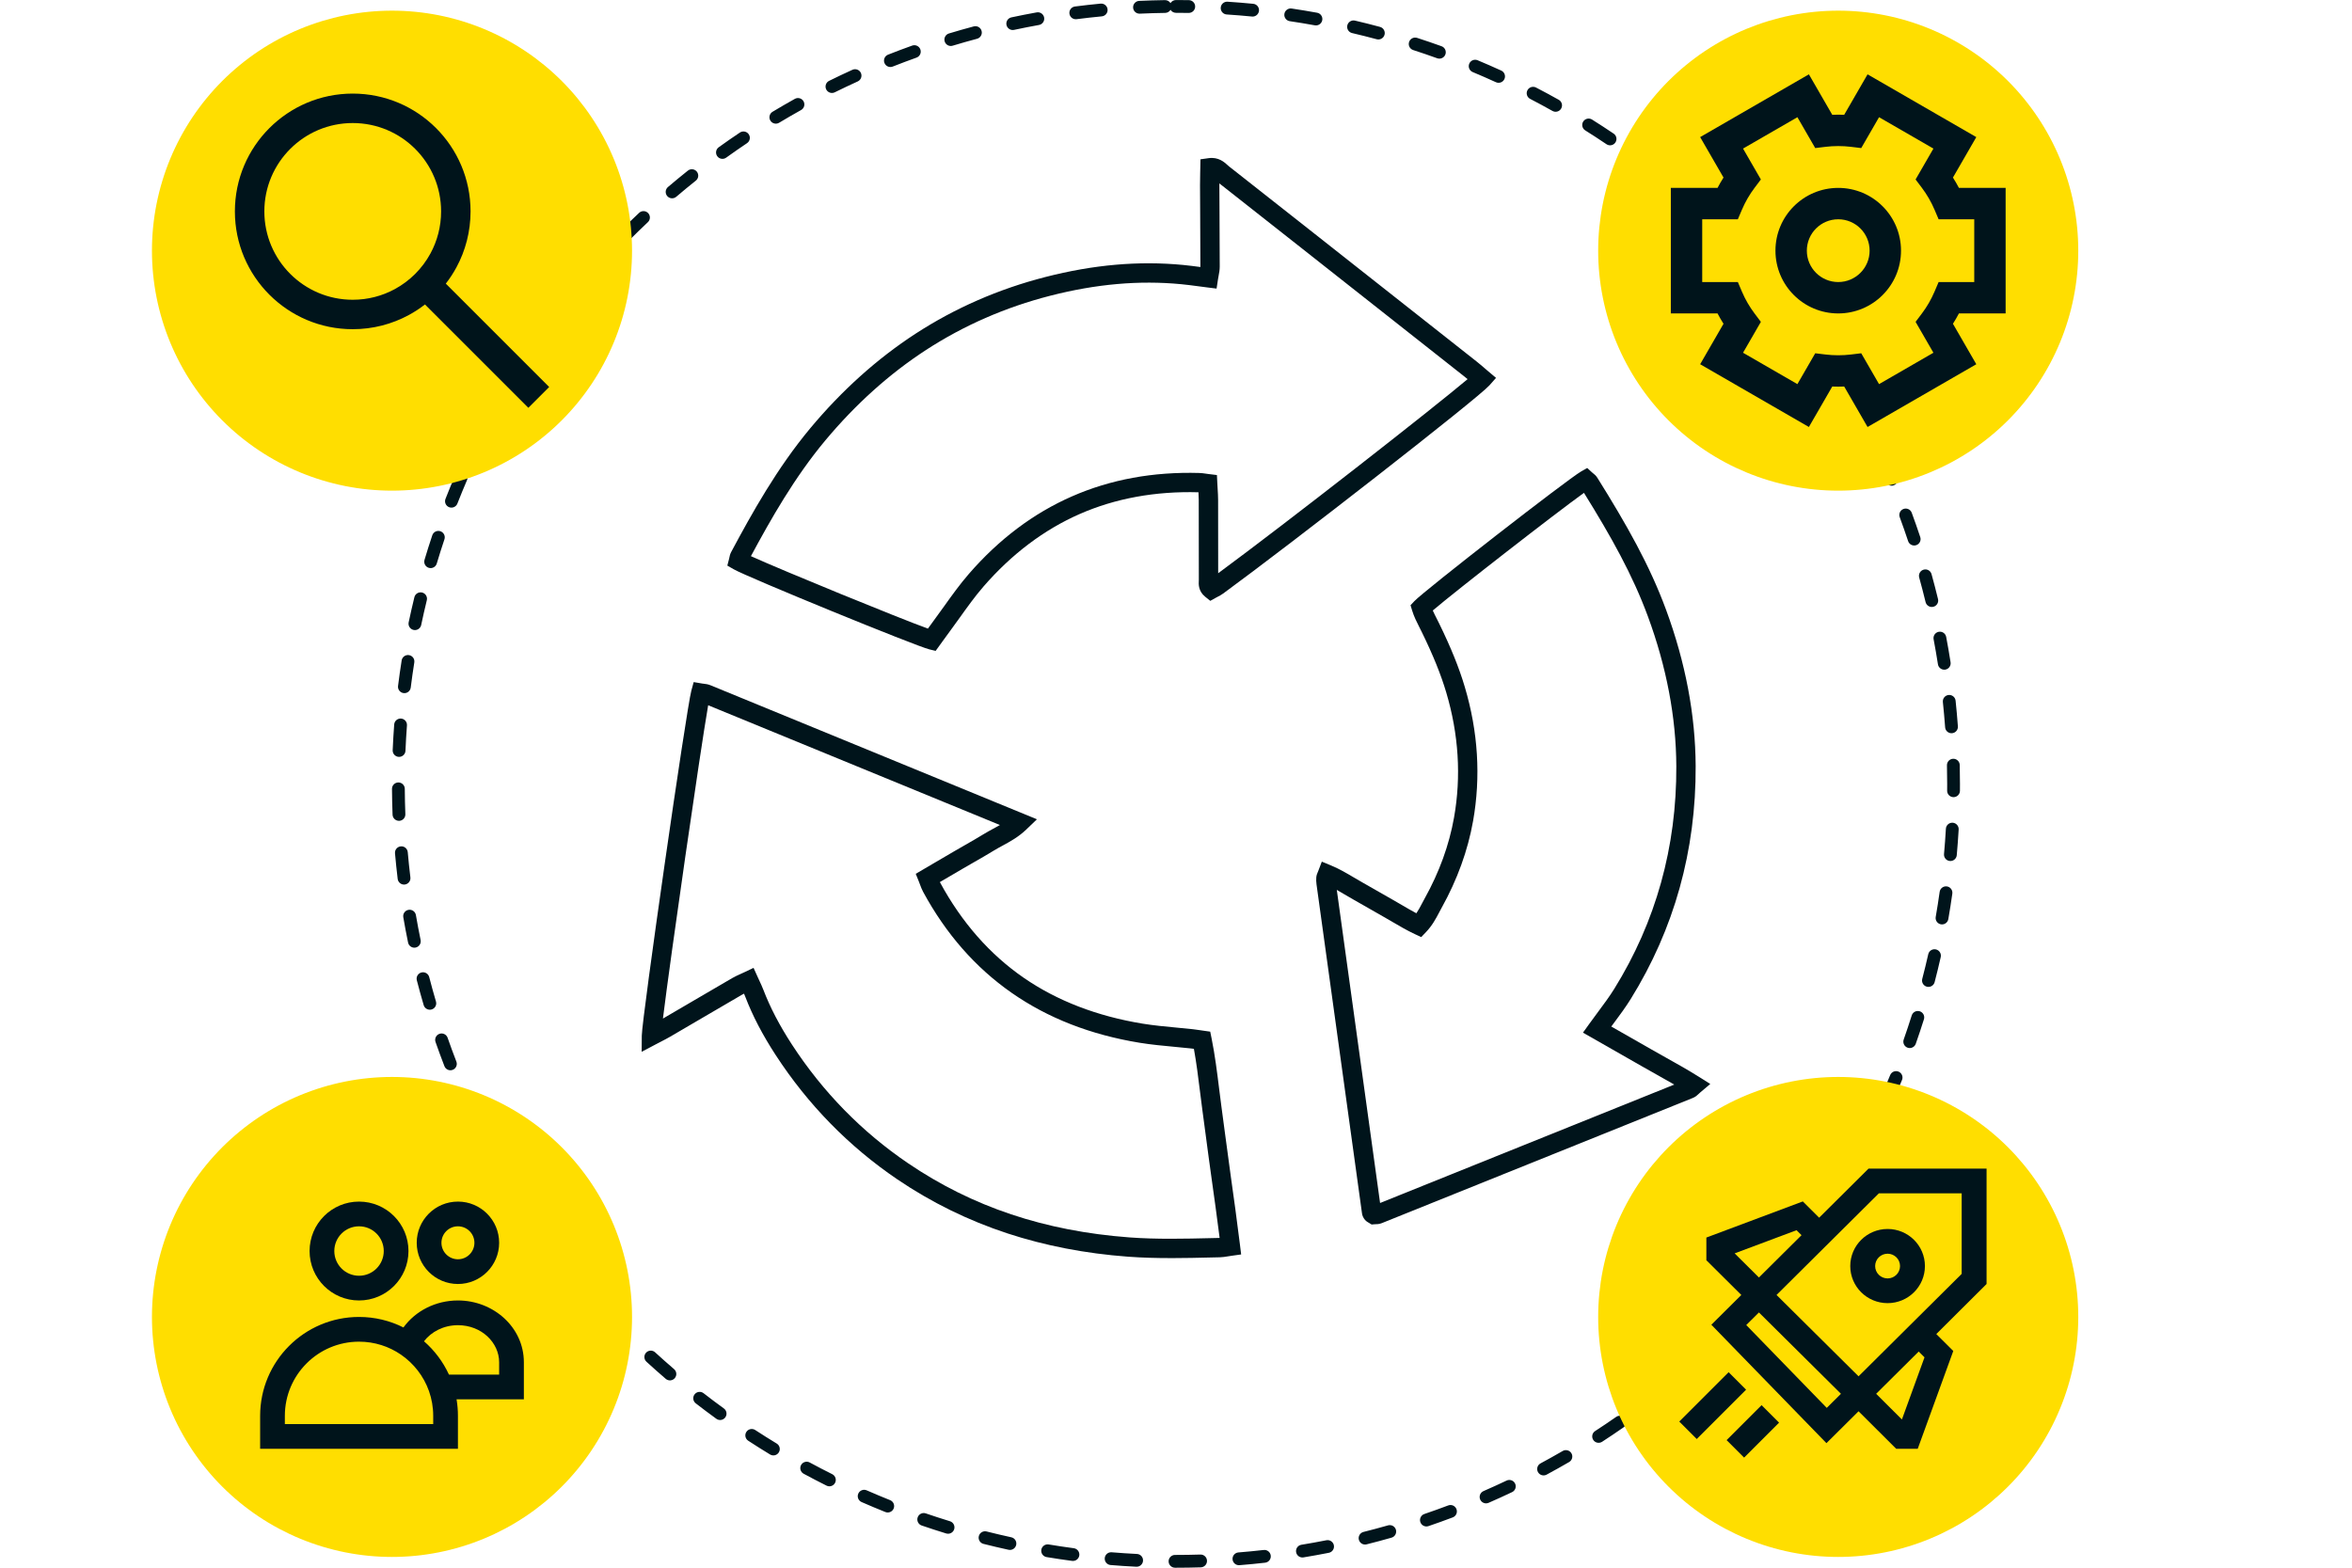<svg xmlns="http://www.w3.org/2000/svg" xmlns:xlink="http://www.w3.org/1999/xlink" width="1920" zoomAndPan="magnify" viewBox="0 0 1440 960" height="1280" preserveAspectRatio="xMidYMid meet"><defs><clipPath id="9ade59a887"><path d="M 240 0 L 1200 0 L 1200 960 L 240 960 Z M 240 0 " clip-rule="nonzero"></path></clipPath><clipPath id="f1b1bc86ee"><path d="M 392.664 417 L 760 417 L 760 770.25 L 392.664 770.25 Z M 392.664 417 " clip-rule="nonzero"></path></clipPath><clipPath id="e6e53631e2"><path d="M 805 286 L 1047.414 286 L 1047.414 750 L 805 750 Z M 805 286 " clip-rule="nonzero"></path></clipPath><clipPath id="a6636dbc6b"><path d="M 978.477 6.527 L 1272.477 6.527 L 1272.477 300.527 L 978.477 300.527 Z M 978.477 6.527 " clip-rule="nonzero"></path></clipPath><clipPath id="d633a495a2"><path d="M 93.031 6.527 L 387 6.527 L 387 300.527 L 93.031 300.527 Z M 93.031 6.527 " clip-rule="nonzero"></path></clipPath><clipPath id="b97e9cb57c"><path d="M 93.031 659.488 L 387 659.488 L 387 953.488 L 93.031 953.488 Z M 93.031 659.488 " clip-rule="nonzero"></path></clipPath><clipPath id="45d440e27b"><path d="M 978.477 659.488 L 1272.477 659.488 L 1272.477 953.488 L 978.477 953.488 Z M 978.477 659.488 " clip-rule="nonzero"></path></clipPath></defs><g clip-path="url(#9ade59a887)"><path fill="#00141b" d="M 734.941 951.953 C 729.973 952.109 724.984 952.188 719.98 952.188 C 719.785 952.188 719.594 952.188 719.402 952.188 C 717.242 952.184 715.484 953.938 715.48 956.098 C 715.48 958.262 717.234 960.02 719.395 960.02 C 719.59 960.023 719.785 960.023 719.98 960.023 C 725.066 960.023 730.137 959.941 735.188 959.785 C 737.348 959.719 739.047 957.91 738.98 955.746 C 738.914 953.586 737.105 951.887 734.941 951.953 Z M 696.102 951.594 C 690.91 951.336 685.742 950.992 680.598 950.566 C 678.441 950.387 676.547 951.992 676.371 954.148 C 676.191 956.301 677.797 958.195 679.949 958.371 C 685.18 958.805 690.434 959.156 695.711 959.418 C 697.871 959.527 699.711 957.859 699.82 955.699 C 699.926 953.543 698.262 951.699 696.102 951.594 Z M 773.68 949.16 C 768.551 949.742 763.395 950.242 758.215 950.66 C 756.059 950.832 754.449 952.723 754.625 954.879 C 754.797 957.031 756.688 958.641 758.84 958.469 C 764.105 958.047 769.348 957.539 774.562 956.945 C 776.711 956.703 778.258 954.762 778.016 952.613 C 777.77 950.465 775.828 948.918 773.68 949.16 Z M 657.422 948.074 C 652.273 947.391 647.152 946.625 642.055 945.777 C 639.922 945.422 637.902 946.867 637.547 948.996 C 637.195 951.129 638.637 953.148 640.77 953.504 C 645.949 954.367 651.16 955.145 656.395 955.84 C 658.535 956.125 660.508 954.613 660.793 952.469 C 661.074 950.328 659.566 948.355 657.422 948.074 Z M 812.055 943.199 C 806.988 944.203 801.891 945.125 796.766 945.965 C 794.633 946.312 793.184 948.328 793.535 950.461 C 793.883 952.598 795.898 954.043 798.035 953.695 C 803.242 952.84 808.426 951.902 813.578 950.883 C 815.699 950.465 817.078 948.402 816.66 946.281 C 816.238 944.16 814.176 942.777 812.055 943.199 Z M 619.168 941.383 C 614.094 940.277 609.055 939.09 604.043 937.824 C 601.945 937.297 599.816 938.566 599.285 940.664 C 598.754 942.758 600.027 944.891 602.121 945.418 C 607.215 946.707 612.344 947.914 617.5 949.039 C 619.613 949.496 621.699 948.156 622.16 946.043 C 622.621 943.934 621.281 941.844 619.168 941.383 Z M 849.805 934.086 C 844.836 935.504 839.832 936.848 834.797 938.105 C 832.699 938.629 831.426 940.758 831.949 942.855 C 832.473 944.953 834.602 946.23 836.699 945.707 C 841.82 944.426 846.906 943.062 851.957 941.617 C 854.039 941.023 855.242 938.852 854.648 936.773 C 854.055 934.695 851.887 933.492 849.805 934.086 Z M 581.598 931.551 C 576.637 930.031 571.711 928.43 566.82 926.754 C 564.773 926.051 562.547 927.141 561.844 929.188 C 561.141 931.23 562.23 933.461 564.277 934.164 C 569.25 935.871 574.258 937.496 579.301 939.043 C 581.367 939.676 583.562 938.512 584.195 936.445 C 584.828 934.379 583.664 932.188 581.598 931.551 Z M 886.672 921.875 C 881.832 923.703 876.957 925.453 872.047 927.125 C 870 927.824 868.906 930.051 869.602 932.098 C 870.297 934.141 872.527 935.238 874.57 934.543 C 879.566 932.84 884.523 931.062 889.438 929.203 C 891.461 928.438 892.484 926.176 891.719 924.156 C 890.953 922.133 888.691 921.109 886.672 921.875 Z M 544.973 918.641 C 540.156 916.715 535.379 914.715 530.641 912.637 C 528.664 911.766 526.352 912.668 525.48 914.648 C 524.613 916.629 525.516 918.941 527.496 919.809 C 532.309 921.922 537.168 923.957 542.062 925.918 C 544.07 926.719 546.352 925.742 547.156 923.734 C 547.957 921.727 546.98 919.445 544.973 918.641 Z M 922.398 906.656 C 917.727 908.879 913.012 911.027 908.258 913.098 C 906.277 913.961 905.371 916.27 906.234 918.254 C 907.098 920.234 909.406 921.145 911.391 920.277 C 916.223 918.172 921.016 915.988 925.766 913.73 C 927.715 912.801 928.547 910.461 927.617 908.508 C 926.691 906.559 924.352 905.727 922.398 906.656 Z M 509.539 902.746 C 504.902 900.43 500.305 898.039 495.754 895.578 C 493.852 894.547 491.473 895.258 490.445 897.156 C 489.414 899.059 490.125 901.438 492.027 902.465 C 496.652 904.969 501.324 907.402 506.039 909.754 C 507.973 910.723 510.328 909.934 511.293 908 C 512.262 906.066 511.473 903.711 509.539 902.746 Z M 956.75 888.539 C 952.277 891.137 947.754 893.668 943.188 896.125 C 941.285 897.148 940.57 899.527 941.594 901.43 C 942.621 903.332 944.996 904.047 946.902 903.023 C 951.543 900.527 956.137 897.953 960.688 895.312 C 962.555 894.223 963.191 891.824 962.105 889.957 C 961.02 888.086 958.617 887.453 956.75 888.539 Z M 475.535 883.98 C 471.105 881.293 466.719 878.531 462.387 875.703 C 460.574 874.523 458.145 875.031 456.965 876.844 C 455.781 878.652 456.293 881.082 458.105 882.262 C 462.512 885.141 466.965 887.945 471.473 890.68 C 473.32 891.801 475.73 891.211 476.852 889.363 C 477.973 887.516 477.383 885.102 475.535 883.98 Z M 989.496 867.656 C 985.25 870.617 980.953 873.512 976.605 876.332 C 974.793 877.508 974.273 879.938 975.453 881.75 C 976.629 883.562 979.059 884.078 980.871 882.902 C 985.289 880.035 989.66 877.094 993.977 874.086 C 995.75 872.848 996.184 870.406 994.949 868.633 C 993.715 866.859 991.27 866.422 989.496 867.656 Z M 443.188 862.488 C 438.992 859.445 434.848 856.336 430.762 853.16 C 429.051 851.832 426.59 852.145 425.266 853.852 C 423.938 855.559 424.25 858.02 425.957 859.348 C 430.113 862.574 434.324 865.738 438.59 868.828 C 440.34 870.098 442.789 869.707 444.059 867.957 C 445.328 866.207 444.938 863.758 443.188 862.488 Z M 1020.422 844.164 C 1016.43 847.465 1012.383 850.699 1008.281 853.863 C 1006.57 855.188 1006.254 857.648 1007.578 859.359 C 1008.898 861.07 1011.359 861.387 1013.07 860.062 C 1017.238 856.844 1021.352 853.559 1025.41 850.203 C 1027.078 848.828 1027.312 846.355 1025.938 844.688 C 1024.559 843.023 1022.09 842.789 1020.422 844.164 Z M 412.703 838.418 C 408.773 835.043 404.898 831.605 401.078 828.105 C 399.488 826.645 397.008 826.754 395.547 828.344 C 394.086 829.938 394.191 832.418 395.785 833.879 C 399.668 837.438 403.605 840.934 407.602 844.363 C 409.242 845.77 411.719 845.582 413.125 843.941 C 414.535 842.301 414.344 839.824 412.703 838.418 Z M 1049.324 818.223 C 1045.613 821.836 1041.844 825.391 1038.02 828.883 C 1036.422 830.34 1036.305 832.82 1037.766 834.418 C 1039.219 836.012 1041.699 836.129 1043.297 834.672 C 1047.188 831.121 1051.02 827.508 1054.789 823.836 C 1056.34 822.328 1056.371 819.844 1054.863 818.297 C 1053.355 816.746 1050.875 816.715 1049.324 818.223 Z M 384.289 811.938 C 380.648 808.254 377.066 804.512 373.543 800.711 C 372.074 799.125 369.594 799.031 368.008 800.5 C 366.422 801.969 366.328 804.449 367.797 806.035 C 371.375 809.898 375.016 813.703 378.719 817.445 C 380.238 818.984 382.719 819 384.258 817.477 C 385.797 815.957 385.809 813.477 384.289 811.938 Z M 1076.02 790.012 C 1072.613 793.918 1069.148 797.766 1065.617 801.555 C 1064.145 803.141 1064.234 805.621 1065.816 807.094 C 1067.398 808.566 1069.879 808.477 1071.352 806.895 C 1074.941 803.039 1078.465 799.129 1081.926 795.156 C 1083.344 793.527 1083.176 791.051 1081.543 789.633 C 1079.914 788.211 1077.438 788.379 1076.02 790.012 Z M 358.133 783.23 C 354.805 779.262 351.539 775.242 348.34 771.164 C 347.004 769.465 344.539 769.168 342.84 770.5 C 341.141 771.836 340.844 774.301 342.176 776 C 345.43 780.145 348.746 784.234 352.129 788.266 C 353.52 789.922 355.992 790.137 357.648 788.75 C 359.305 787.359 359.523 784.887 358.133 783.23 Z M 1100.32 759.715 C 1097.246 763.883 1094.105 768.004 1090.898 772.07 C 1089.559 773.766 1089.852 776.23 1091.547 777.57 C 1093.246 778.91 1095.711 778.617 1097.051 776.922 C 1100.309 772.789 1103.504 768.602 1106.629 764.359 C 1107.91 762.621 1107.539 760.164 1105.797 758.883 C 1104.059 757.602 1101.602 757.973 1100.32 759.715 Z M 334.406 752.48 C 331.418 748.258 328.492 743.98 325.637 739.656 C 324.445 737.852 322.012 737.352 320.207 738.543 C 318.406 739.734 317.906 742.168 319.098 743.973 C 322 748.367 324.973 752.715 328.016 757.008 C 329.266 758.773 331.711 759.191 333.477 757.941 C 335.238 756.691 335.656 754.246 334.406 752.48 Z M 1122.062 727.527 C 1119.34 731.941 1116.547 736.305 1113.684 740.617 C 1112.488 742.418 1112.98 744.852 1114.781 746.047 C 1116.582 747.242 1119.016 746.75 1120.211 744.949 C 1123.121 740.562 1125.961 736.129 1128.727 731.645 C 1129.863 729.805 1129.293 727.391 1127.453 726.254 C 1125.613 725.117 1123.195 725.691 1122.062 727.531 Z M 313.277 719.895 C 310.645 715.438 308.082 710.938 305.59 706.391 C 304.551 704.496 302.168 703.801 300.273 704.84 C 298.375 705.879 297.68 708.258 298.719 710.156 C 301.25 714.777 303.859 719.355 306.535 723.883 C 307.637 725.742 310.043 726.359 311.902 725.258 C 313.762 724.16 314.379 721.754 313.277 719.895 Z M 1141.086 693.672 C 1138.734 698.293 1136.309 702.871 1133.809 707.402 C 1132.766 709.297 1133.457 711.68 1135.352 712.723 C 1137.242 713.766 1139.629 713.074 1140.672 711.184 C 1143.211 706.574 1145.676 701.922 1148.066 697.223 C 1149.047 695.297 1148.277 692.938 1146.352 691.957 C 1144.426 690.977 1142.066 691.746 1141.086 693.672 Z M 294.902 685.68 C 292.645 681.027 290.461 676.332 288.352 671.594 C 287.473 669.617 285.156 668.727 283.18 669.605 C 281.203 670.484 280.316 672.801 281.195 674.777 C 283.336 679.594 285.559 684.367 287.852 689.102 C 288.797 691.047 291.141 691.859 293.086 690.914 C 295.031 689.973 295.844 687.625 294.902 685.68 Z M 1157.25 658.359 C 1155.289 663.16 1153.25 667.922 1151.137 672.645 C 1150.25 674.617 1151.137 676.938 1153.109 677.82 C 1155.082 678.703 1157.402 677.82 1158.285 675.848 C 1160.434 671.047 1162.508 666.207 1164.504 661.324 C 1165.32 659.324 1164.359 657.035 1162.359 656.219 C 1160.359 655.398 1158.07 656.359 1157.25 658.359 Z M 279.41 650.07 C 277.543 645.246 275.754 640.387 274.047 635.488 C 273.332 633.445 271.098 632.367 269.059 633.082 C 267.016 633.793 265.938 636.027 266.648 638.07 C 268.387 643.051 270.207 647.992 272.102 652.895 C 272.883 654.914 275.152 655.918 277.168 655.137 C 279.184 654.355 280.188 652.086 279.41 650.07 Z M 1170.441 621.836 C 1168.883 626.785 1167.246 631.699 1165.531 636.574 C 1164.812 638.613 1165.887 640.852 1167.926 641.57 C 1169.965 642.289 1172.203 641.215 1172.922 639.176 C 1174.664 634.215 1176.332 629.223 1177.914 624.188 C 1178.566 622.129 1177.418 619.926 1175.355 619.277 C 1173.293 618.629 1171.094 619.773 1170.441 621.836 Z M 266.918 613.301 C 265.461 608.344 264.082 603.348 262.781 598.324 C 262.242 596.23 260.102 594.973 258.008 595.512 C 255.918 596.055 254.656 598.191 255.195 600.285 C 256.516 605.395 257.918 610.469 259.402 615.512 C 260.012 617.586 262.191 618.773 264.266 618.164 C 266.34 617.555 267.527 615.375 266.918 613.301 Z M 1180.562 584.344 C 1179.418 589.406 1178.191 594.441 1176.887 599.441 C 1176.34 601.531 1177.598 603.672 1179.688 604.219 C 1181.781 604.766 1183.922 603.512 1184.469 601.418 C 1185.793 596.336 1187.039 591.219 1188.203 586.07 C 1188.68 583.961 1187.355 581.863 1185.246 581.387 C 1183.137 580.91 1181.039 582.234 1180.562 584.344 Z M 257.516 575.621 C 256.473 570.562 255.512 565.473 254.633 560.355 C 254.27 558.223 252.242 556.789 250.109 557.156 C 247.98 557.523 246.547 559.551 246.914 561.68 C 247.805 566.883 248.781 572.059 249.844 577.203 C 250.277 579.32 252.352 580.684 254.469 580.25 C 256.586 579.812 257.953 577.738 257.516 575.621 Z M 1187.543 546.145 C 1186.824 551.285 1186.016 556.402 1185.133 561.492 C 1184.762 563.621 1186.188 565.652 1188.316 566.023 C 1190.449 566.395 1192.477 564.965 1192.848 562.836 C 1193.75 557.664 1194.566 552.461 1195.301 547.23 C 1195.602 545.09 1194.109 543.109 1191.969 542.809 C 1189.828 542.508 1187.844 544 1187.543 546.145 Z M 251.258 537.293 C 250.637 532.168 250.098 527.016 249.645 521.84 C 249.453 519.688 247.551 518.09 245.398 518.281 C 243.246 518.469 241.652 520.371 241.84 522.527 C 242.301 527.789 242.852 533.023 243.48 538.238 C 243.742 540.383 245.695 541.914 247.84 541.652 C 249.988 541.395 251.52 539.441 251.258 537.293 Z M 1191.359 507.492 C 1191.062 512.68 1190.68 517.848 1190.215 522.988 C 1190.02 525.141 1191.609 527.047 1193.762 527.242 C 1195.914 527.438 1197.82 525.848 1198.016 523.695 C 1198.488 518.469 1198.875 513.215 1199.18 507.941 C 1199.305 505.785 1197.652 503.93 1195.492 503.809 C 1193.336 503.684 1191.484 505.336 1191.359 507.492 Z M 248.176 498.578 C 247.977 493.422 247.859 488.242 247.828 483.043 C 247.812 480.879 246.047 479.137 243.883 479.148 C 241.723 479.164 239.98 480.93 239.992 483.09 C 240.027 488.375 240.145 493.641 240.348 498.883 C 240.43 501.043 242.254 502.727 244.414 502.645 C 246.574 502.559 248.258 500.738 248.176 498.578 Z M 1192.012 468.656 C 1192.102 472.434 1192.148 476.223 1192.148 480.023 C 1192.148 481.414 1192.141 482.805 1192.129 484.195 C 1192.109 486.359 1193.852 488.129 1196.012 488.148 C 1198.176 488.164 1199.945 486.426 1199.965 484.266 C 1199.977 482.852 1199.98 481.438 1199.98 480.023 C 1199.98 476.16 1199.938 472.309 1199.844 468.469 C 1199.793 466.309 1198 464.598 1195.836 464.648 C 1193.676 464.699 1191.961 466.496 1192.012 468.656 Z M 248.246 459.738 C 248.465 454.543 248.77 449.371 249.156 444.223 C 249.32 442.066 247.699 440.188 245.543 440.023 C 243.391 439.863 241.508 441.48 241.344 443.637 C 240.953 448.871 240.645 454.125 240.418 459.406 C 240.328 461.566 242.008 463.395 244.168 463.484 C 246.328 463.574 248.156 461.895 248.246 459.738 Z M 1189.512 429.898 C 1190.055 435.031 1190.516 440.191 1190.895 445.375 C 1191.051 447.531 1192.926 449.152 1195.082 448.996 C 1197.238 448.84 1198.863 446.961 1198.707 444.805 C 1198.324 439.539 1197.855 434.293 1197.305 429.074 C 1197.078 426.922 1195.148 425.363 1192.996 425.59 C 1190.848 425.816 1189.285 427.746 1189.512 429.898 Z M 251.473 421.031 C 252.117 415.879 252.844 410.75 253.652 405.648 C 253.988 403.512 252.531 401.504 250.395 401.168 C 248.262 400.828 246.254 402.285 245.914 404.422 C 245.09 409.609 244.352 414.82 243.699 420.062 C 243.43 422.207 244.953 424.168 247.102 424.434 C 249.246 424.703 251.203 423.18 251.473 421.031 Z M 1183.844 391.477 C 1184.809 396.551 1185.691 401.656 1186.492 406.789 C 1186.824 408.922 1188.832 410.387 1190.965 410.055 C 1193.102 409.723 1194.566 407.715 1194.234 405.578 C 1193.418 400.363 1192.52 395.176 1191.539 390.016 C 1191.137 387.891 1189.086 386.492 1186.961 386.898 C 1184.836 387.301 1183.441 389.352 1183.844 391.477 Z M 257.871 382.727 C 258.938 377.648 260.086 372.594 261.312 367.574 C 261.828 365.477 260.539 363.355 258.441 362.84 C 256.34 362.328 254.219 363.613 253.703 365.715 C 252.457 370.816 251.289 375.953 250.203 381.117 C 249.762 383.234 251.117 385.312 253.234 385.758 C 255.348 386.199 257.426 384.844 257.871 382.727 Z M 1175.02 353.66 C 1176.402 358.641 1177.703 363.652 1178.926 368.695 C 1179.434 370.797 1181.555 372.09 1183.656 371.582 C 1185.758 371.074 1187.051 368.953 1186.539 366.855 C 1185.301 361.723 1183.977 356.629 1182.57 351.562 C 1181.992 349.48 1179.832 348.258 1177.746 348.836 C 1175.664 349.414 1174.441 351.574 1175.02 353.66 Z M 267.41 345.086 C 268.895 340.113 270.457 335.172 272.098 330.27 C 272.781 328.219 271.676 326 269.625 325.312 C 267.574 324.625 265.355 325.734 264.668 327.785 C 263 332.77 261.41 337.789 259.902 342.848 C 259.285 344.918 260.465 347.102 262.539 347.719 C 264.609 348.336 266.793 347.156 267.41 345.086 Z M 1163.094 316.699 C 1164.887 321.551 1166.598 326.441 1168.234 331.363 C 1168.914 333.418 1171.133 334.527 1173.184 333.848 C 1175.238 333.168 1176.352 330.949 1175.668 328.898 C 1174.008 323.891 1172.266 318.922 1170.445 313.988 C 1169.695 311.961 1167.441 310.922 1165.414 311.672 C 1163.387 312.418 1162.348 314.672 1163.094 316.699 Z M 280.039 308.359 C 281.93 303.531 283.895 298.738 285.934 293.984 C 286.789 292 285.867 289.691 283.883 288.84 C 281.898 287.988 279.59 288.906 278.738 290.895 C 276.66 295.723 274.664 300.598 272.742 305.508 C 271.957 307.523 272.953 309.797 274.965 310.582 C 276.977 311.371 279.25 310.375 280.039 308.359 Z M 1148.148 280.855 C 1150.332 285.547 1152.445 290.273 1154.48 295.047 C 1155.328 297.035 1157.633 297.961 1159.621 297.109 C 1161.609 296.262 1162.535 293.961 1161.688 291.969 C 1159.617 287.121 1157.469 282.312 1155.246 277.547 C 1154.332 275.586 1152 274.738 1150.043 275.652 C 1148.082 276.566 1147.234 278.898 1148.148 280.855 Z M 295.664 272.805 C 297.945 268.148 300.301 263.535 302.727 258.969 C 303.742 257.059 303.016 254.684 301.109 253.672 C 299.199 252.656 296.824 253.383 295.812 255.293 C 293.344 259.938 290.949 264.629 288.629 269.359 C 287.68 271.305 288.484 273.652 290.426 274.602 C 292.367 275.555 294.715 274.75 295.664 272.805 Z M 1130.297 246.367 C 1132.863 250.863 1135.359 255.402 1137.781 259.988 C 1138.789 261.898 1141.16 262.629 1143.074 261.621 C 1144.984 260.609 1145.715 258.238 1144.707 256.328 C 1142.246 251.668 1139.707 247.051 1137.098 242.484 C 1136.027 240.605 1133.633 239.953 1131.754 241.023 C 1129.879 242.098 1129.223 244.492 1130.297 246.367 Z M 314.172 238.664 C 316.824 234.211 319.551 229.805 322.348 225.449 C 323.516 223.633 322.988 221.207 321.168 220.039 C 319.348 218.871 316.926 219.398 315.758 221.219 C 312.914 225.645 310.141 230.125 307.441 234.648 C 306.336 236.508 306.945 238.914 308.801 240.02 C 310.656 241.129 313.062 240.52 314.172 238.664 Z M 1109.664 213.465 C 1112.594 217.734 1115.453 222.055 1118.242 226.422 C 1119.406 228.242 1121.828 228.777 1123.652 227.613 C 1125.473 226.453 1126.008 224.027 1124.844 222.207 C 1122.008 217.766 1119.102 213.375 1116.125 209.035 C 1114.902 207.25 1112.465 206.797 1110.68 208.02 C 1108.898 209.242 1108.441 211.68 1109.664 213.465 Z M 335.418 206.152 C 338.43 201.934 341.508 197.77 344.652 193.656 C 345.965 191.938 345.637 189.477 343.918 188.164 C 342.199 186.852 339.742 187.18 338.43 188.898 C 335.23 193.078 332.102 197.312 329.043 201.602 C 327.785 203.363 328.195 205.809 329.953 207.066 C 331.715 208.32 334.164 207.914 335.418 206.152 Z M 1086.406 182.359 C 1089.676 186.375 1092.879 190.445 1096.016 194.57 C 1097.324 196.293 1099.781 196.625 1101.504 195.316 C 1103.227 194.008 1103.559 191.551 1102.25 189.828 C 1099.062 185.637 1095.805 181.496 1092.484 177.414 C 1091.121 175.738 1088.652 175.484 1086.973 176.848 C 1085.297 178.211 1085.043 180.684 1086.406 182.359 Z M 359.258 175.492 C 362.602 171.535 366.008 167.633 369.48 163.789 C 370.93 162.184 370.801 159.707 369.199 158.258 C 367.594 156.809 365.113 156.934 363.664 158.539 C 360.137 162.445 356.672 166.41 353.273 170.434 C 351.879 172.086 352.086 174.559 353.734 175.953 C 355.387 177.352 357.859 177.141 359.258 175.492 Z M 1060.688 153.258 C 1064.273 156.996 1067.797 160.793 1071.258 164.645 C 1072.703 166.254 1075.184 166.387 1076.793 164.941 C 1078.398 163.496 1078.531 161.016 1077.086 159.41 C 1073.566 155.492 1069.984 151.633 1066.34 147.836 C 1064.844 146.273 1062.359 146.223 1060.801 147.719 C 1059.242 149.215 1059.191 151.699 1060.688 153.258 Z M 385.516 146.879 C 389.172 143.207 392.887 139.598 396.66 136.051 C 398.238 134.566 398.312 132.086 396.832 130.512 C 395.352 128.938 392.871 128.859 391.297 130.34 C 387.461 133.949 383.684 137.617 379.969 141.348 C 378.441 142.883 378.445 145.363 379.977 146.887 C 381.508 148.414 383.992 148.41 385.516 146.879 Z M 1032.676 126.352 C 1036.555 129.785 1040.375 133.281 1044.141 136.84 C 1045.711 138.324 1048.195 138.254 1049.68 136.684 C 1051.164 135.113 1051.094 132.629 1049.523 131.145 C 1045.695 127.531 1041.809 123.977 1037.867 120.484 C 1036.246 119.055 1033.77 119.203 1032.336 120.824 C 1030.902 122.441 1031.055 124.918 1032.676 126.352 Z M 414.027 120.504 C 417.969 117.145 421.969 113.848 426.02 110.621 C 427.711 109.273 427.988 106.805 426.641 105.113 C 425.293 103.426 422.828 103.145 421.137 104.492 C 417.02 107.777 412.953 111.125 408.945 114.539 C 407.301 115.941 407.105 118.414 408.504 120.062 C 409.906 121.707 412.383 121.906 414.027 120.504 Z M 1002.562 101.824 C 1006.707 104.93 1010.805 108.102 1014.844 111.34 C 1016.531 112.691 1019 112.418 1020.352 110.73 C 1021.703 109.043 1021.43 106.578 1019.742 105.227 C 1015.637 101.934 1011.473 98.711 1007.254 95.551 C 1005.523 94.258 1003.066 94.609 1001.773 96.34 C 1000.477 98.07 1000.828 100.527 1002.562 101.824 Z M 444.598 96.543 C 448.797 93.52 453.051 90.562 457.355 87.676 C 459.152 86.469 459.629 84.035 458.426 82.238 C 457.223 80.445 454.785 79.965 452.992 81.168 C 448.617 84.105 444.293 87.109 440.02 90.184 C 438.266 91.449 437.867 93.898 439.129 95.652 C 440.391 97.406 442.844 97.805 444.598 96.543 Z M 970.543 79.84 C 974.934 82.598 979.277 85.422 983.566 88.316 C 985.359 89.527 987.797 89.055 989.004 87.262 C 990.215 85.469 989.742 83.031 987.949 81.824 C 983.586 78.879 979.172 76.008 974.711 73.207 C 972.879 72.059 970.461 72.609 969.309 74.441 C 968.16 76.273 968.715 78.691 970.543 79.84 Z M 477.02 75.168 C 481.453 72.5 485.938 69.902 490.465 67.375 C 492.352 66.324 493.027 63.934 491.977 62.047 C 490.922 60.16 488.535 59.48 486.648 60.535 C 482.043 63.102 477.488 65.742 472.98 68.457 C 471.129 69.57 470.531 71.98 471.645 73.832 C 472.758 75.684 475.168 76.281 477.02 75.168 Z M 936.832 60.559 C 941.434 62.945 945.992 65.406 950.504 67.938 C 952.391 68.996 954.781 68.324 955.836 66.438 C 956.895 64.555 956.223 62.164 954.336 61.105 C 949.75 58.531 945.117 56.031 940.438 53.605 C 938.516 52.609 936.152 53.359 935.156 55.281 C 934.16 57.199 934.91 59.566 936.832 60.559 Z M 511.09 56.527 C 515.727 54.234 520.41 52.016 525.129 49.871 C 527.098 48.977 527.969 46.652 527.078 44.684 C 526.184 42.715 523.859 41.844 521.891 42.738 C 517.09 44.918 512.332 47.176 507.617 49.508 C 505.68 50.465 504.887 52.816 505.844 54.754 C 506.801 56.691 509.152 57.488 511.09 56.527 Z M 901.645 44.125 C 906.43 46.121 911.176 48.199 915.883 50.348 C 917.848 51.246 920.172 50.383 921.074 48.414 C 921.973 46.449 921.105 44.121 919.137 43.223 C 914.355 41.039 909.531 38.926 904.664 36.895 C 902.668 36.062 900.375 37.004 899.539 39 C 898.707 40.996 899.648 43.289 901.645 44.125 Z M 546.582 40.762 C 551.391 38.859 556.238 37.035 561.121 35.289 C 563.156 34.562 564.219 32.316 563.492 30.281 C 562.766 28.246 560.52 27.184 558.484 27.914 C 553.52 29.688 548.59 31.543 543.699 33.477 C 541.691 34.273 540.703 36.551 541.5 38.562 C 542.293 40.57 544.57 41.559 546.582 40.762 Z M 865.223 30.652 C 870.16 32.25 875.059 33.926 879.922 35.68 C 881.957 36.41 884.203 35.355 884.938 33.32 C 885.672 31.289 884.613 29.043 882.582 28.309 C 877.633 26.527 872.652 24.824 867.633 23.199 C 865.574 22.535 863.363 23.664 862.699 25.723 C 862.035 27.777 863.164 29.988 865.223 30.652 Z M 583.254 27.988 C 588.203 26.492 593.184 25.074 598.199 23.738 C 600.289 23.18 601.531 21.031 600.973 18.945 C 600.418 16.855 598.27 15.609 596.18 16.168 C 591.082 17.527 586.016 18.969 580.984 20.492 C 578.918 21.117 577.746 23.305 578.371 25.375 C 578.996 27.441 581.184 28.613 583.254 27.988 Z M 827.809 20.246 C 832.863 21.43 837.887 22.691 842.875 24.035 C 844.965 24.598 847.117 23.359 847.676 21.273 C 848.238 19.184 847 17.035 844.914 16.473 C 839.84 15.105 834.73 13.82 829.594 12.617 C 827.488 12.125 825.379 13.434 824.887 15.539 C 824.395 17.645 825.703 19.754 827.809 20.246 Z M 620.859 18.297 C 625.91 17.215 630.992 16.215 636.105 15.297 C 638.234 14.914 639.648 12.879 639.27 10.75 C 638.887 8.621 636.848 7.203 634.719 7.586 C 629.523 8.52 624.355 9.535 619.219 10.637 C 617.105 11.09 615.758 13.172 616.211 15.285 C 616.66 17.398 618.746 18.75 620.859 18.297 Z M 789.66 12.973 C 794.797 13.734 799.91 14.578 804.992 15.504 C 807.117 15.891 809.16 14.477 809.547 12.352 C 809.934 10.223 808.523 8.184 806.395 7.797 C 801.227 6.855 796.031 5.996 790.809 5.223 C 788.672 4.906 786.676 6.383 786.359 8.523 C 786.043 10.66 787.523 12.656 789.66 12.973 Z M 659.137 11.746 C 664.262 11.086 669.41 10.512 674.578 10.016 C 676.73 9.809 678.312 7.895 678.105 5.742 C 677.902 3.59 675.988 2.012 673.836 2.215 C 668.578 2.719 663.344 3.309 658.137 3.977 C 655.992 4.254 654.477 6.219 654.754 8.363 C 655.031 10.508 656.996 12.023 659.137 11.746 Z M 751.039 8.863 C 756.227 9.203 761.391 9.621 766.527 10.125 C 768.68 10.336 770.598 8.762 770.809 6.609 C 771.02 4.457 769.445 2.539 767.293 2.328 C 762.07 1.816 756.82 1.391 751.551 1.047 C 749.391 0.906 747.527 2.543 747.387 4.699 C 747.246 6.859 748.883 8.723 751.039 8.863 Z M 716.629 1.91 C 715.93 0.789 714.676 0.051 713.254 0.07 C 707.973 0.141 702.707 0.301 697.469 0.543 C 695.309 0.641 693.637 2.477 693.734 4.637 C 693.836 6.797 695.668 8.469 697.828 8.367 C 702.984 8.129 708.164 7.973 713.363 7.902 C 714.762 7.883 715.98 7.129 716.66 6.012 C 717.352 7.121 718.582 7.855 719.98 7.855 C 722.574 7.855 725.168 7.879 727.75 7.918 C 729.914 7.953 731.695 6.227 731.73 4.066 C 731.766 1.906 730.039 0.121 727.879 0.086 C 725.25 0.043 722.617 0.023 719.98 0.023 C 718.562 0.023 717.316 0.781 716.629 1.91 Z M 716.629 1.91 " fill-opacity="1" fill-rule="evenodd"></path></g><g clip-path="url(#f1b1bc86ee)"><path fill="#00141b" d="M 716.852 770.414 C 708.121 770.414 699.34 770.203 690.59 769.555 C 664.562 767.621 639.766 762.828 616.887 755.316 C 592.84 747.422 570.102 736.266 549.309 722.141 C 519.707 702.043 494.684 676.461 474.926 646.105 C 466.867 633.73 460.773 622.035 456.293 610.352 C 456.059 609.738 455.801 609.113 455.52 608.477 C 455.07 608.699 454.645 608.93 454.234 609.168 C 446.004 613.949 437.648 618.844 429.566 623.574 C 423.152 627.332 416.734 631.086 410.316 634.832 C 408.547 635.863 406.797 636.766 404.77 637.816 C 403.797 638.316 402.754 638.855 401.617 639.457 L 392.855 644.094 L 392.934 634.18 C 393.012 623.574 420.25 433.984 423.289 422.867 L 424.703 417.688 L 429.992 418.59 C 430.27 418.637 430.551 418.66 430.836 418.695 C 431.922 418.812 433.406 418.977 434.961 419.617 C 492.656 443.281 551.57 467.484 608.535 490.891 L 634.852 501.707 L 628.301 508.004 C 623.551 512.562 618.371 515.371 613.809 517.844 C 611.977 518.84 610.246 519.781 608.602 520.785 C 604.496 523.305 600.281 525.719 596.203 528.051 C 594.09 529.254 591.984 530.465 589.887 531.688 C 585.621 534.176 581.367 536.676 576.992 539.238 L 575.434 540.152 C 575.484 540.258 575.539 540.363 575.59 540.465 C 588.793 564.859 606.059 584.504 626.91 598.859 C 647.285 612.883 671.734 622.297 699.574 626.852 C 706.305 627.949 713.324 628.609 720.113 629.246 C 723.469 629.562 726.938 629.883 730.359 630.258 C 731.746 630.41 733.113 630.613 734.562 630.832 C 735.258 630.938 736.004 631.043 736.801 631.16 L 740.945 631.746 L 741.781 635.844 C 743.852 646.066 745.133 656.398 746.371 666.391 C 746.832 670.121 747.312 673.98 747.824 677.75 C 748.535 683.008 749.234 688.266 749.926 693.52 C 751.09 702.336 752.293 711.449 753.555 720.391 C 755.293 732.66 757.32 747.246 759.176 762.402 L 759.883 768.184 L 754.113 768.988 C 753.219 769.113 752.43 769.246 751.699 769.363 C 750.094 769.625 748.574 769.875 746.926 769.914 L 742.062 770.027 C 733.773 770.227 725.34 770.43 716.859 770.43 Z M 461.359 592.668 L 463.84 598.188 C 464.262 599.121 464.664 599.988 465.051 600.816 C 465.887 602.613 466.676 604.312 467.367 606.113 C 471.543 617.008 477.27 627.977 484.859 639.648 C 503.754 668.68 527.684 693.133 555.973 712.344 C 595.273 739.035 639.602 753.883 691.477 757.746 C 708.137 758.98 725.238 758.574 741.781 758.18 L 746.652 758.066 C 746.652 758.066 746.695 758.066 746.715 758.066 C 745.074 745.086 743.344 732.684 741.84 722.039 C 740.562 713.047 739.359 703.91 738.188 695.066 C 737.496 689.824 736.801 684.582 736.09 679.336 C 735.57 675.5 735.09 671.605 734.621 667.844 C 733.574 659.422 732.504 650.758 730.957 642.266 C 730.305 642.172 729.68 642.094 729.07 642.027 C 725.738 641.66 722.32 641.344 719.012 641.035 C 712.023 640.383 704.793 639.707 697.66 638.543 C 637.629 628.727 593.059 597.629 565.168 546.109 C 564.379 544.648 563.832 543.18 563.309 541.766 C 563.082 541.152 562.84 540.508 562.57 539.832 L 560.664 535.094 L 570.992 529.035 C 575.379 526.465 579.641 523.957 583.918 521.465 C 586.043 520.219 588.184 519.004 590.32 517.781 C 594.32 515.496 598.453 513.129 602.398 510.707 C 604.312 509.535 606.266 508.477 608.156 507.449 C 609.523 506.707 610.871 505.977 612.188 505.215 L 604.031 501.863 C 548.09 478.879 490.27 455.129 433.57 431.871 C 428.48 461.305 410.531 585.918 405.879 623.738 C 411.789 620.293 417.684 616.836 423.586 613.383 C 431.676 608.648 440.039 603.746 448.289 598.957 C 450.02 597.949 451.789 597.152 453.504 596.383 C 454.273 596.035 455.066 595.68 455.887 595.293 L 461.355 592.691 Z M 461.359 592.668 " fill-opacity="1" fill-rule="nonzero"></path></g><g clip-path="url(#e6e53631e2)"><path fill="#00141b" d="M 839.797 749.863 L 838.121 748.832 C 838.027 748.77 837.941 748.727 837.871 748.691 C 837.41 748.434 836.547 747.957 835.746 747.055 C 834.738 745.914 834.082 744.5 833.883 743.082 C 824.582 675.891 815.293 608.691 806.023 541.496 C 805.824 540.051 805.777 538.629 805.891 537.266 C 806.004 535.91 806.457 534.863 806.785 534.109 C 806.879 533.891 806.988 533.641 807.109 533.332 L 809.273 527.641 L 814.898 529.965 C 819.996 532.062 824.594 534.793 829.043 537.426 C 830.844 538.488 832.543 539.496 834.285 540.469 C 837.68 542.371 841.094 544.332 844.391 546.234 C 847.254 547.879 850.113 549.527 852.988 551.148 C 854.879 552.215 856.758 553.312 858.574 554.379 C 861.496 556.094 864.312 557.738 867.168 559.254 C 868.477 557.324 869.555 555.273 870.672 553.141 C 871.211 552.113 871.75 551.094 872.305 550.094 C 881.211 534.09 887.238 517.457 890.219 500.668 C 894.688 475.484 893.082 449.699 885.457 424.035 C 882.152 412.926 877.375 401.121 870.422 386.914 C 869.98 386.004 869.523 385.109 869.066 384.207 C 867.41 380.938 865.691 377.559 864.582 373.887 L 863.594 370.609 L 865.938 368.117 C 871.918 361.762 959.672 293.5 968.008 288.723 L 971.75 286.578 L 974.941 289.484 C 975.039 289.578 975.16 289.656 975.27 289.75 C 976 290.32 977.102 291.184 977.977 292.582 C 995.922 321.301 1009.941 346.031 1020.02 373.352 C 1031.91 405.598 1038.012 437.82 1038.16 469.121 C 1038.395 520.871 1025.02 568.871 998.391 611.773 C 995.258 616.816 991.758 621.535 988.047 626.527 C 987.535 627.219 987.02 627.91 986.5 628.613 L 990.371 630.816 C 997.441 634.844 1004.277 638.738 1011.094 642.648 C 1014.047 644.336 1017.086 646.043 1020.027 647.688 C 1026.652 651.391 1033.508 655.219 1040.262 659.477 L 1047.105 663.785 L 1040.934 669.008 C 1040.598 669.297 1040.309 669.574 1040 669.863 C 1039.16 670.668 1038.113 671.668 1036.516 672.312 C 974.645 697.258 910.547 723.066 846.004 749.008 C 844.363 749.664 842.855 749.672 841.957 749.68 C 841.871 749.68 841.793 749.68 841.711 749.68 L 839.805 749.852 Z M 818.449 544.945 C 827.273 608.852 836.109 672.766 844.949 736.672 C 905.918 712.164 966.453 687.793 1025.066 664.16 C 1021.441 662.055 1017.805 660.023 1014.238 658.027 C 1011.27 656.371 1008.199 654.652 1005.191 652.922 C 998.383 649.016 991.559 645.133 984.5 641.105 L 969.164 632.363 L 972.996 627.027 C 974.902 624.371 976.75 621.879 978.539 619.469 C 982.102 614.68 985.453 610.152 988.328 605.527 C 1013.766 564.543 1026.547 518.668 1026.316 469.176 C 1026.18 439.254 1020.324 408.391 1008.91 377.445 C 999.527 351.996 986.453 328.656 969.777 301.809 C 952.352 314.32 891.27 361.832 877.211 373.848 C 877.922 375.465 878.766 377.129 879.641 378.848 C 880.121 379.793 880.605 380.746 881.074 381.707 C 888.324 396.531 893.324 408.906 896.816 420.668 C 904.977 448.117 906.68 475.727 901.891 502.738 C 898.68 520.824 892.211 538.699 882.66 555.859 C 882.148 556.777 881.652 557.715 881.16 558.66 C 879.168 562.457 876.902 566.754 873.066 570.773 L 870.133 573.844 L 866.285 572.047 C 861.477 569.797 856.961 567.152 852.602 564.594 C 850.824 563.555 848.988 562.477 847.191 561.465 C 844.285 559.824 841.398 558.16 838.504 556.496 C 835.234 554.613 831.852 552.668 828.516 550.801 C 826.648 549.754 824.805 548.66 823.023 547.609 C 821.484 546.695 819.969 545.801 818.469 544.945 Z M 818.449 544.945 " fill-opacity="1" fill-rule="nonzero"></path></g><path fill="#00141b" d="M 572.848 398.582 L 568.992 397.648 C 560.629 395.629 457.645 353.457 449.211 348.602 L 445.301 346.352 L 446.434 341.984 C 446.473 341.832 446.5 341.668 446.531 341.512 C 446.695 340.656 446.945 339.367 447.664 338.023 C 460.473 314.078 475.84 286.492 496.176 262.129 C 515.484 239 537.148 219.551 560.57 204.328 C 584.707 188.637 611.418 176.973 639.973 169.645 C 669.555 162.051 697.168 159.637 724.398 162.25 C 727.891 162.586 731.312 163.031 734.926 163.512 C 734.926 163.441 734.926 163.375 734.926 163.309 C 734.926 152.691 734.859 141.883 734.801 131.426 C 734.766 125.422 734.734 119.414 734.707 113.406 C 734.695 110.914 734.754 108.406 734.805 105.98 C 734.832 104.867 734.859 103.742 734.879 102.617 L 734.965 97.559 L 739.969 96.855 C 745.984 96.008 749.59 99.301 751.523 101.066 C 751.871 101.387 752.207 101.691 752.465 101.895 C 769.969 115.617 787.715 129.625 804.883 143.172 C 810.727 147.781 816.574 152.395 822.418 157.008 L 848.805 177.809 C 867.16 192.277 885.508 206.742 903.855 221.223 C 905.66 222.645 907.383 224.125 909.047 225.559 C 909.797 226.203 910.555 226.855 911.312 227.492 L 915.941 231.398 L 911.93 235.941 C 904.785 244.02 790.219 333.227 748.879 363.457 C 747.656 364.352 746.418 364.984 745.418 365.496 C 745.09 365.664 744.773 365.828 744.484 365.992 L 741.004 367.934 L 737.891 365.445 C 733.594 362.004 733.852 357.59 733.957 355.703 C 733.969 355.484 733.984 355.273 733.984 355.07 C 733.957 346.559 733.949 338.043 733.949 329.539 C 733.949 321.734 733.949 313.934 733.926 306.129 C 733.926 304.629 733.844 303.078 733.754 301.453 C 707.344 300.715 682.898 305.184 661.102 314.734 C 639.223 324.32 619.348 339.312 602.031 359.293 C 596.914 365.203 592.188 371.809 587.621 378.195 C 585.531 381.117 583.371 384.141 581.176 387.09 C 579.746 389.012 578.34 390.965 576.977 392.852 C 576.359 393.707 575.754 394.551 575.168 395.367 L 572.84 398.578 Z M 459.734 340.57 C 479.379 349.465 550.234 378.484 568.102 384.934 C 569.262 383.328 570.453 381.684 571.676 380.039 C 573.801 377.176 575.934 374.195 577.992 371.32 C 582.715 364.707 587.602 357.871 593.082 351.551 C 630.109 308.828 677.621 288 734.305 289.637 C 735.676 289.676 736.91 289.855 738.227 290.043 C 738.801 290.129 739.418 290.215 740.102 290.301 L 745.051 290.906 L 745.301 295.887 C 745.359 297.031 745.426 298.129 745.488 299.203 C 745.633 301.562 745.773 303.793 745.781 306.117 C 745.801 313.934 745.805 321.742 745.805 329.559 C 745.805 336.715 745.805 343.871 745.824 351.039 C 788.707 319.406 877.074 250.289 898.527 232.172 C 897.863 231.617 897.199 231.07 896.527 230.539 C 878.188 216.059 859.836 201.59 841.484 187.125 L 815.094 166.316 C 809.246 161.703 803.402 157.09 797.555 152.48 C 780.852 139.297 763.594 125.676 746.555 112.316 C 746.555 112.672 746.555 113.02 746.555 113.375 C 746.582 119.375 746.613 125.375 746.648 131.375 C 746.707 141.84 746.766 152.664 746.773 163.309 C 746.773 165.289 746.43 167.086 746.102 168.82 C 745.965 169.539 745.824 170.281 745.715 171.027 L 744.844 176.723 L 739.129 176.008 C 737.254 175.77 735.438 175.531 733.676 175.297 C 730.062 174.816 726.648 174.367 723.273 174.039 C 697.438 171.559 671.156 173.875 642.926 181.117 C 615.621 188.125 590.09 199.277 567.039 214.254 C 544.609 228.836 523.832 247.492 505.281 269.715 C 486.504 292.207 471.953 317.867 459.75 340.562 Z M 459.734 340.57 " fill-opacity="1" fill-rule="nonzero"></path><g clip-path="url(#a6636dbc6b)"><path fill="#ffde00" d="M 1272.406 153.492 C 1272.406 155.898 1272.348 158.305 1272.23 160.707 C 1272.113 163.105 1271.934 165.504 1271.699 167.898 C 1271.465 170.293 1271.168 172.68 1270.816 175.059 C 1270.465 177.438 1270.051 179.805 1269.582 182.164 C 1269.113 184.523 1268.586 186.871 1268.004 189.203 C 1267.418 191.535 1266.777 193.855 1266.078 196.156 C 1265.379 198.457 1264.625 200.742 1263.816 203.004 C 1263.004 205.27 1262.141 207.512 1261.219 209.734 C 1260.301 211.957 1259.324 214.156 1258.297 216.328 C 1257.27 218.504 1256.188 220.652 1255.055 222.773 C 1253.918 224.895 1252.734 226.984 1251.496 229.051 C 1250.262 231.113 1248.977 233.145 1247.637 235.145 C 1246.301 237.145 1244.918 239.109 1243.484 241.039 C 1242.051 242.973 1240.574 244.867 1239.047 246.727 C 1237.52 248.586 1235.949 250.406 1234.336 252.188 C 1232.719 253.973 1231.062 255.715 1229.363 257.414 C 1227.66 259.113 1225.918 260.773 1224.137 262.387 C 1222.355 264.004 1220.535 265.574 1218.676 267.098 C 1216.816 268.625 1214.922 270.105 1212.988 271.539 C 1211.059 272.969 1209.09 274.355 1207.09 275.691 C 1205.09 277.027 1203.059 278.312 1200.996 279.551 C 1198.934 280.785 1196.84 281.973 1194.719 283.105 C 1192.598 284.238 1190.453 285.32 1188.277 286.348 C 1186.102 287.375 1183.906 288.352 1181.684 289.273 C 1179.461 290.191 1177.219 291.059 1174.953 291.867 C 1172.688 292.68 1170.406 293.434 1168.102 294.129 C 1165.801 294.828 1163.484 295.469 1161.152 296.055 C 1158.816 296.641 1156.473 297.164 1154.113 297.637 C 1151.754 298.105 1149.387 298.516 1147.008 298.867 C 1144.625 299.223 1142.242 299.516 1139.848 299.75 C 1137.453 299.988 1135.055 300.164 1132.652 300.281 C 1130.25 300.398 1127.848 300.457 1125.441 300.457 C 1123.035 300.457 1120.633 300.398 1118.23 300.281 C 1115.828 300.164 1113.43 299.988 1111.035 299.75 C 1108.645 299.516 1106.258 299.223 1103.879 298.867 C 1101.5 298.516 1099.129 298.105 1096.77 297.637 C 1094.41 297.164 1092.066 296.641 1089.73 296.055 C 1087.398 295.469 1085.082 294.828 1082.781 294.129 C 1080.477 293.434 1078.195 292.68 1075.93 291.867 C 1073.668 291.059 1071.422 290.191 1069.199 289.273 C 1066.98 288.352 1064.781 287.375 1062.605 286.348 C 1060.434 285.32 1058.285 284.238 1056.164 283.105 C 1054.043 281.973 1051.949 280.785 1049.887 279.551 C 1047.824 278.312 1045.793 277.027 1043.793 275.691 C 1041.793 274.355 1039.828 272.969 1037.895 271.539 C 1035.965 270.105 1034.066 268.625 1032.207 267.098 C 1030.348 265.574 1028.527 264.004 1026.746 262.387 C 1024.965 260.773 1023.223 259.113 1021.523 257.414 C 1019.82 255.715 1018.164 253.973 1016.547 252.191 C 1014.934 250.406 1013.363 248.586 1011.836 246.727 C 1010.309 244.867 1008.832 242.973 1007.398 241.039 C 1005.965 239.109 1004.582 237.145 1003.246 235.145 C 1001.91 233.145 1000.621 231.113 999.387 229.051 C 998.148 226.984 996.965 224.895 995.832 222.773 C 994.695 220.652 993.617 218.504 992.586 216.328 C 991.559 214.156 990.586 211.957 989.664 209.734 C 988.742 207.512 987.879 205.27 987.066 203.004 C 986.258 200.742 985.504 198.457 984.805 196.156 C 984.105 193.855 983.465 191.535 982.883 189.203 C 982.297 186.871 981.77 184.523 981.301 182.164 C 980.832 179.805 980.422 177.438 980.066 175.059 C 979.715 172.68 979.422 170.293 979.184 167.898 C 978.949 165.504 978.773 163.105 978.652 160.707 C 978.535 158.305 978.477 155.898 978.477 153.492 C 978.477 151.09 978.535 148.684 978.652 146.281 C 978.773 143.879 978.949 141.484 979.184 139.09 C 979.422 136.695 979.715 134.309 980.066 131.93 C 980.422 129.551 980.832 127.18 981.301 124.824 C 981.77 122.465 982.297 120.117 982.883 117.785 C 983.465 115.453 984.105 113.133 984.805 110.832 C 985.504 108.531 986.258 106.246 987.066 103.984 C 987.879 101.719 988.742 99.477 989.664 97.254 C 990.586 95.031 991.559 92.832 992.586 90.66 C 993.617 88.484 994.695 86.336 995.832 84.215 C 996.965 82.094 998.148 80 999.387 77.938 C 1000.621 75.875 1001.91 73.844 1003.246 71.844 C 1004.582 69.844 1005.965 67.879 1007.398 65.945 C 1008.832 64.016 1010.309 62.121 1011.836 60.262 C 1013.363 58.402 1014.934 56.582 1016.547 54.797 C 1018.164 53.016 1019.82 51.273 1021.523 49.574 C 1023.223 47.875 1024.965 46.215 1026.746 44.602 C 1028.527 42.984 1030.348 41.414 1032.207 39.887 C 1034.066 38.363 1035.965 36.883 1037.895 35.449 C 1039.828 34.02 1041.793 32.633 1043.793 31.297 C 1045.793 29.961 1047.824 28.676 1049.887 27.438 C 1051.949 26.203 1054.043 25.016 1056.164 23.883 C 1058.285 22.75 1060.434 21.668 1062.605 20.641 C 1064.781 19.609 1066.98 18.637 1069.199 17.715 C 1071.422 16.797 1073.668 15.93 1075.93 15.121 C 1078.195 14.309 1080.477 13.555 1082.781 12.855 C 1085.082 12.16 1087.398 11.52 1089.73 10.934 C 1092.066 10.348 1094.41 9.82 1096.77 9.352 C 1099.129 8.883 1101.5 8.473 1103.879 8.121 C 1106.258 7.766 1108.645 7.473 1111.035 7.238 C 1113.43 7 1115.828 6.824 1118.23 6.707 C 1120.633 6.59 1123.035 6.527 1125.441 6.527 C 1127.848 6.527 1130.25 6.59 1132.652 6.707 C 1135.055 6.824 1137.453 7 1139.848 7.238 C 1142.242 7.473 1144.625 7.766 1147.008 8.121 C 1149.387 8.473 1151.754 8.883 1154.113 9.352 C 1156.473 9.82 1158.816 10.348 1161.152 10.934 C 1163.484 11.52 1165.801 12.16 1168.102 12.855 C 1170.406 13.555 1172.688 14.309 1174.953 15.121 C 1177.219 15.93 1179.461 16.797 1181.684 17.715 C 1183.906 18.637 1186.102 19.609 1188.277 20.641 C 1190.453 21.668 1192.598 22.75 1194.719 23.883 C 1196.84 25.016 1198.934 26.203 1200.996 27.438 C 1203.059 28.676 1205.09 29.961 1207.09 31.297 C 1209.09 32.633 1211.059 34.02 1212.988 35.449 C 1214.922 36.883 1216.816 38.363 1218.676 39.887 C 1220.535 41.414 1222.355 42.984 1224.137 44.602 C 1225.918 46.215 1227.66 47.875 1229.363 49.574 C 1231.062 51.273 1232.719 53.016 1234.336 54.797 C 1235.949 56.582 1237.52 58.402 1239.047 60.262 C 1240.574 62.121 1242.051 64.016 1243.484 65.945 C 1244.918 67.879 1246.301 69.844 1247.637 71.844 C 1248.977 73.844 1250.262 75.875 1251.496 77.938 C 1252.734 80 1253.918 82.094 1255.055 84.215 C 1256.188 86.336 1257.27 88.484 1258.297 90.66 C 1259.324 92.832 1260.301 95.031 1261.219 97.254 C 1262.141 99.477 1263.004 101.719 1263.816 103.984 C 1264.625 106.246 1265.379 108.531 1266.078 110.832 C 1266.777 113.133 1267.418 115.453 1268.004 117.785 C 1268.586 120.117 1269.113 122.465 1269.582 124.824 C 1270.051 127.18 1270.465 129.551 1270.816 131.93 C 1271.168 134.309 1271.465 136.695 1271.699 139.09 C 1271.934 141.484 1272.113 143.879 1272.23 146.281 C 1272.348 148.684 1272.406 151.09 1272.406 153.492 Z M 1272.406 153.492 " fill-opacity="1" fill-rule="nonzero"></path></g><path fill="#00141b" d="M 1143.406 45.52 L 1209.977 83.957 L 1195.676 108.73 C 1196.984 110.781 1198.207 112.895 1199.34 115.062 L 1227.938 115.062 L 1227.938 191.934 L 1199.34 191.934 C 1198.207 194.105 1196.984 196.215 1195.676 198.266 L 1209.977 223.043 L 1143.406 261.477 L 1129.098 236.695 C 1127.887 236.746 1126.672 236.773 1125.445 236.773 C 1124.223 236.773 1123.004 236.746 1121.793 236.695 L 1107.484 261.477 L 1040.914 223.043 L 1055.219 198.266 C 1053.91 196.215 1052.684 194.105 1051.555 191.934 L 1022.953 191.934 L 1022.953 115.062 L 1051.555 115.062 C 1052.684 112.895 1053.91 110.781 1055.219 108.73 L 1040.914 83.957 L 1107.484 45.52 L 1121.793 70.301 C 1123.004 70.25 1124.223 70.223 1125.445 70.223 C 1126.672 70.223 1127.887 70.25 1129.098 70.301 Z M 1150.441 71.773 L 1139.531 90.672 L 1133.23 89.906 C 1130.68 89.602 1128.086 89.441 1125.445 89.441 C 1122.809 89.441 1120.211 89.602 1117.664 89.906 L 1111.363 90.672 L 1100.453 71.773 L 1067.168 90.988 L 1078.086 109.902 L 1074.258 114.98 C 1071.145 119.109 1068.523 123.625 1066.477 128.438 L 1063.988 134.281 L 1042.172 134.281 L 1042.172 172.715 L 1063.988 172.715 L 1066.477 178.562 C 1068.523 183.375 1071.145 187.887 1074.258 192.016 L 1078.086 197.094 L 1067.168 216.008 L 1100.453 235.227 L 1111.363 216.328 L 1117.664 217.09 C 1120.211 217.398 1122.809 217.555 1125.445 217.555 C 1128.086 217.555 1130.68 217.398 1133.23 217.09 L 1139.531 216.328 L 1150.441 235.227 L 1183.727 216.008 L 1172.809 197.094 L 1176.637 192.016 C 1179.75 187.887 1182.371 183.375 1184.418 178.562 L 1186.906 172.715 L 1208.723 172.715 L 1208.723 134.281 L 1186.906 134.281 L 1184.418 128.438 C 1182.371 123.625 1179.75 119.109 1176.637 114.98 L 1172.809 109.902 L 1183.727 90.988 Z M 1150.441 71.773 " fill-opacity="1" fill-rule="evenodd"></path><path fill="#00141b" d="M 1125.445 134.281 C 1114.832 134.281 1106.23 142.887 1106.23 153.5 C 1106.23 164.113 1114.832 172.715 1125.445 172.715 C 1136.059 172.715 1144.664 164.113 1144.664 153.5 C 1144.664 142.887 1136.059 134.281 1125.445 134.281 Z M 1087.012 153.5 C 1087.012 132.27 1104.219 115.062 1125.445 115.062 C 1146.676 115.062 1163.883 132.27 1163.883 153.5 C 1163.883 174.727 1146.676 191.934 1125.445 191.934 C 1104.219 191.934 1087.012 174.727 1087.012 153.5 Z M 1087.012 153.5 " fill-opacity="1" fill-rule="evenodd"></path><g clip-path="url(#d633a495a2)"><path fill="#ffde00" d="M 386.961 153.492 C 386.961 155.898 386.902 158.305 386.781 160.707 C 386.664 163.105 386.488 165.504 386.25 167.898 C 386.016 170.293 385.723 172.68 385.367 175.059 C 385.016 177.438 384.605 179.805 384.137 182.164 C 383.668 184.523 383.141 186.871 382.555 189.203 C 381.973 191.535 381.328 193.855 380.633 196.156 C 379.934 198.457 379.18 200.742 378.367 203.004 C 377.559 205.27 376.691 207.512 375.773 209.734 C 374.852 211.957 373.879 214.156 372.848 216.328 C 371.82 218.504 370.738 220.652 369.605 222.773 C 368.473 224.895 367.289 226.984 366.051 229.051 C 364.812 231.113 363.527 233.145 362.191 235.145 C 360.855 237.145 359.473 239.109 358.039 241.039 C 356.605 242.973 355.125 244.867 353.602 246.727 C 352.074 248.586 350.504 250.406 348.887 252.188 C 347.273 253.973 345.617 255.715 343.914 257.414 C 342.215 259.113 340.473 260.773 338.691 262.387 C 336.91 264.004 335.086 265.574 333.227 267.098 C 331.367 268.625 329.473 270.105 327.543 271.539 C 325.609 272.969 323.645 274.355 321.645 275.691 C 319.645 277.027 317.613 278.312 315.551 279.551 C 313.488 280.785 311.395 281.973 309.273 283.105 C 307.152 284.238 305.004 285.32 302.832 286.348 C 300.656 287.375 298.457 288.352 296.234 289.273 C 294.016 290.191 291.77 291.059 289.504 291.867 C 287.242 292.68 284.957 293.434 282.656 294.129 C 280.355 294.828 278.039 295.469 275.703 296.055 C 273.371 296.641 271.023 297.164 268.668 297.637 C 266.309 298.105 263.938 298.516 261.559 298.867 C 259.18 299.223 256.793 299.516 254.398 299.75 C 252.008 299.988 249.609 300.164 247.207 300.281 C 244.805 300.398 242.398 300.457 239.996 300.457 C 237.59 300.457 235.188 300.398 232.785 300.281 C 230.383 300.164 227.984 299.988 225.59 299.75 C 223.195 299.516 220.809 299.223 218.43 298.867 C 216.051 298.516 213.684 298.105 211.324 297.637 C 208.965 297.164 206.617 296.641 204.285 296.055 C 201.953 295.469 199.637 294.828 197.332 294.129 C 195.031 293.434 192.75 292.68 190.484 291.867 C 188.219 291.059 185.977 290.191 183.754 289.273 C 181.531 288.352 179.332 287.375 177.16 286.348 C 174.984 285.32 172.836 284.238 170.715 283.105 C 168.594 281.973 166.504 280.785 164.441 279.551 C 162.375 278.312 160.344 277.027 158.344 275.691 C 156.344 274.355 154.379 272.969 152.449 271.539 C 150.516 270.105 148.621 268.625 146.762 267.098 C 144.902 265.574 143.082 264.004 141.301 262.387 C 139.516 260.773 137.777 259.113 136.074 257.414 C 134.375 255.715 132.715 253.973 131.102 252.191 C 129.484 250.406 127.914 248.586 126.391 246.727 C 124.863 244.867 123.383 242.973 121.953 241.039 C 120.52 239.109 119.133 237.145 117.797 235.145 C 116.461 233.145 115.176 231.113 113.938 229.051 C 112.703 226.984 111.516 224.895 110.383 222.773 C 109.25 220.652 108.168 218.504 107.141 216.328 C 106.113 214.156 105.137 211.957 104.219 209.734 C 103.297 207.512 102.43 205.27 101.621 203.004 C 100.812 200.742 100.055 198.457 99.359 196.156 C 98.66 193.855 98.02 191.535 97.434 189.203 C 96.852 186.871 96.324 184.523 95.855 182.164 C 95.383 179.805 94.973 177.438 94.621 175.059 C 94.27 172.68 93.973 170.293 93.738 167.898 C 93.5 165.504 93.324 163.105 93.207 160.707 C 93.09 158.305 93.031 155.898 93.031 153.492 C 93.031 151.09 93.09 148.684 93.207 146.281 C 93.324 143.879 93.5 141.484 93.738 139.09 C 93.973 136.695 94.27 134.309 94.621 131.93 C 94.973 129.551 95.383 127.18 95.855 124.824 C 96.324 122.465 96.852 120.117 97.434 117.785 C 98.02 115.453 98.66 113.133 99.359 110.832 C 100.055 108.531 100.812 106.246 101.621 103.984 C 102.43 101.719 103.297 99.477 104.219 97.254 C 105.137 95.031 106.113 92.832 107.141 90.66 C 108.168 88.484 109.25 86.336 110.383 84.215 C 111.516 82.094 112.703 80 113.938 77.938 C 115.176 75.875 116.461 73.844 117.797 71.844 C 119.133 69.844 120.52 67.879 121.953 65.945 C 123.383 64.016 124.863 62.121 126.391 60.262 C 127.914 58.402 129.484 56.582 131.102 54.797 C 132.715 53.016 134.375 51.273 136.074 49.574 C 137.777 47.875 139.516 46.215 141.301 44.602 C 143.082 42.984 144.902 41.414 146.762 39.887 C 148.621 38.363 150.516 36.883 152.449 35.449 C 154.379 34.02 156.344 32.633 158.344 31.297 C 160.344 29.961 162.375 28.676 164.441 27.438 C 166.504 26.203 168.594 25.016 170.715 23.883 C 172.836 22.75 174.984 21.668 177.16 20.641 C 179.332 19.609 181.531 18.637 183.754 17.715 C 185.977 16.797 188.219 15.93 190.484 15.121 C 192.75 14.309 195.031 13.555 197.332 12.855 C 199.637 12.16 201.953 11.52 204.285 10.934 C 206.617 10.348 208.965 9.82 211.324 9.352 C 213.684 8.883 216.051 8.473 218.43 8.121 C 220.809 7.766 223.195 7.473 225.59 7.238 C 227.984 7 230.383 6.824 232.785 6.707 C 235.188 6.59 237.59 6.527 239.996 6.527 C 242.398 6.527 244.805 6.59 247.207 6.707 C 249.609 6.824 252.008 7 254.398 7.238 C 256.793 7.473 259.18 7.766 261.559 8.121 C 263.938 8.473 266.309 8.883 268.668 9.352 C 271.023 9.82 273.371 10.348 275.703 10.934 C 278.039 11.52 280.355 12.16 282.656 12.855 C 284.957 13.555 287.242 14.309 289.504 15.121 C 291.77 15.93 294.012 16.797 296.234 17.715 C 298.457 18.637 300.656 19.609 302.832 20.641 C 305.004 21.668 307.152 22.75 309.273 23.883 C 311.395 25.016 313.488 26.203 315.551 27.438 C 317.613 28.676 319.645 29.961 321.645 31.297 C 323.645 32.633 325.609 34.02 327.543 35.449 C 329.473 36.883 331.367 38.363 333.227 39.887 C 335.086 41.414 336.906 42.984 338.691 44.602 C 340.473 46.215 342.215 47.875 343.914 49.574 C 345.617 51.273 347.273 53.016 348.887 54.797 C 350.504 56.582 352.074 58.402 353.602 60.262 C 355.125 62.121 356.605 64.016 358.039 65.945 C 359.473 67.879 360.855 69.844 362.191 71.844 C 363.527 73.844 364.812 75.875 366.051 77.938 C 367.289 80 368.473 82.094 369.605 84.215 C 370.738 86.336 371.82 88.484 372.848 90.66 C 373.879 92.832 374.852 95.031 375.773 97.254 C 376.691 99.477 377.559 101.719 378.367 103.984 C 379.18 106.246 379.934 108.531 380.633 110.832 C 381.328 113.133 381.973 115.453 382.555 117.785 C 383.141 120.117 383.668 122.465 384.137 124.824 C 384.605 127.18 385.016 129.551 385.367 131.93 C 385.723 134.309 386.016 136.695 386.25 139.09 C 386.488 141.484 386.664 143.879 386.781 146.281 C 386.902 148.684 386.961 151.09 386.961 153.492 Z M 386.961 153.492 " fill-opacity="1" fill-rule="nonzero"></path></g><g clip-path="url(#b97e9cb57c)"><path fill="#ffde00" d="M 386.961 806.453 C 386.961 808.855 386.902 811.262 386.781 813.664 C 386.664 816.066 386.488 818.465 386.25 820.855 C 386.016 823.25 385.723 825.637 385.367 828.016 C 385.016 830.395 384.605 832.766 384.137 835.125 C 383.668 837.48 383.141 839.828 382.555 842.16 C 381.973 844.496 381.328 846.812 380.633 849.113 C 379.934 851.414 379.18 853.699 378.367 855.965 C 377.559 858.227 376.691 860.473 375.773 862.691 C 374.852 864.914 373.879 867.113 372.848 869.289 C 371.82 871.461 370.738 873.609 369.605 875.73 C 368.473 877.852 367.289 879.945 366.051 882.008 C 364.812 884.07 363.527 886.102 362.191 888.102 C 360.855 890.102 359.473 892.066 358.039 894 C 356.605 895.93 355.125 897.828 353.602 899.684 C 352.074 901.543 350.504 903.367 348.887 905.148 C 347.273 906.93 345.617 908.672 343.914 910.371 C 342.215 912.074 340.473 913.73 338.691 915.348 C 336.91 916.961 335.086 918.531 333.227 920.059 C 331.367 921.582 329.473 923.062 327.543 924.496 C 325.609 925.93 323.645 927.312 321.645 928.648 C 319.645 929.984 317.613 931.27 315.551 932.508 C 313.488 933.746 311.395 934.93 309.273 936.062 C 307.152 937.195 305.004 938.277 302.832 939.309 C 300.656 940.336 298.457 941.309 296.234 942.23 C 294.016 943.148 291.77 944.016 289.504 944.824 C 287.242 945.637 284.957 946.391 282.656 947.09 C 280.355 947.785 278.039 948.43 275.703 949.012 C 273.371 949.598 271.023 950.125 268.668 950.594 C 266.309 951.062 263.938 951.473 261.559 951.824 C 259.18 952.18 256.793 952.473 254.398 952.711 C 252.008 952.945 249.609 953.121 247.207 953.238 C 244.805 953.359 242.398 953.418 239.996 953.418 C 237.59 953.418 235.188 953.359 232.785 953.238 C 230.383 953.121 227.984 952.945 225.59 952.711 C 223.195 952.473 220.809 952.18 218.43 951.824 C 216.051 951.473 213.684 951.062 211.324 950.594 C 208.965 950.125 206.617 949.598 204.285 949.012 C 201.953 948.43 199.637 947.785 197.332 947.09 C 195.031 946.391 192.75 945.637 190.484 944.824 C 188.219 944.016 185.977 943.148 183.754 942.23 C 181.531 941.309 179.332 940.336 177.16 939.309 C 174.984 938.277 172.836 937.195 170.715 936.062 C 168.594 934.93 166.504 933.746 164.441 932.508 C 162.375 931.27 160.344 929.984 158.344 928.648 C 156.344 927.312 154.379 925.93 152.449 924.496 C 150.516 923.062 148.621 921.582 146.762 920.059 C 144.902 918.531 143.082 916.961 141.301 915.348 C 139.516 913.73 137.777 912.074 136.074 910.371 C 134.375 908.672 132.715 906.93 131.102 905.148 C 129.484 903.367 127.914 901.543 126.391 899.684 C 124.863 897.828 123.383 895.93 121.953 894 C 120.52 892.066 119.133 890.102 117.797 888.102 C 116.461 886.102 115.176 884.07 113.938 882.008 C 112.703 879.945 111.516 877.852 110.383 875.73 C 109.25 873.609 108.168 871.461 107.141 869.289 C 106.113 867.113 105.137 864.914 104.219 862.691 C 103.297 860.473 102.43 858.227 101.621 855.965 C 100.812 853.699 100.055 851.414 99.359 849.113 C 98.66 846.812 98.02 844.496 97.434 842.16 C 96.852 839.828 96.324 837.484 95.855 835.125 C 95.383 832.766 94.973 830.395 94.621 828.016 C 94.27 825.637 93.973 823.25 93.738 820.855 C 93.5 818.465 93.324 816.066 93.207 813.664 C 93.09 811.262 93.031 808.855 93.031 806.453 C 93.031 804.047 93.09 801.645 93.207 799.242 C 93.324 796.84 93.5 794.441 93.738 792.047 C 93.973 789.652 94.27 787.266 94.621 784.887 C 94.973 782.508 95.383 780.141 95.855 777.781 C 96.324 775.422 96.852 773.074 97.434 770.742 C 98.02 768.41 98.66 766.094 99.359 763.789 C 100.055 761.488 100.812 759.207 101.621 756.941 C 102.43 754.676 103.297 752.434 104.219 750.211 C 105.137 747.988 106.113 745.789 107.141 743.617 C 108.168 741.441 109.25 739.293 110.383 737.172 C 111.516 735.051 112.703 732.961 113.938 730.898 C 115.176 728.832 116.461 726.801 117.797 724.801 C 119.133 722.805 120.52 720.836 121.953 718.906 C 123.383 716.973 124.863 715.078 126.391 713.219 C 127.914 711.359 129.484 709.539 131.102 707.758 C 132.715 705.973 134.375 704.234 136.074 702.531 C 137.777 700.832 139.516 699.172 141.301 697.559 C 143.082 695.941 144.902 694.371 146.762 692.848 C 148.621 691.32 150.516 689.84 152.449 688.41 C 154.379 686.977 156.344 685.59 158.344 684.254 C 160.344 682.918 162.375 681.633 164.441 680.395 C 166.504 679.16 168.594 677.973 170.715 676.84 C 172.836 675.707 174.984 674.625 177.16 673.598 C 179.332 672.57 181.531 671.594 183.754 670.676 C 185.977 669.754 188.219 668.887 190.484 668.078 C 192.75 667.27 195.031 666.512 197.332 665.816 C 199.637 665.117 201.953 664.477 204.285 663.891 C 206.617 663.309 208.965 662.781 211.324 662.312 C 213.684 661.844 216.051 661.43 218.43 661.078 C 220.809 660.727 223.195 660.43 225.59 660.195 C 227.984 659.961 230.383 659.781 232.785 659.664 C 235.188 659.547 237.59 659.488 239.996 659.488 C 242.398 659.488 244.805 659.547 247.207 659.664 C 249.609 659.781 252.008 659.961 254.398 660.195 C 256.793 660.43 259.18 660.727 261.559 661.078 C 263.938 661.43 266.309 661.844 268.668 662.312 C 271.023 662.781 273.371 663.309 275.703 663.891 C 278.039 664.477 280.355 665.117 282.656 665.816 C 284.957 666.512 287.242 667.27 289.504 668.078 C 291.77 668.887 294.012 669.754 296.234 670.676 C 298.457 671.594 300.656 672.57 302.832 673.598 C 305.004 674.625 307.152 675.707 309.273 676.84 C 311.395 677.973 313.488 679.16 315.551 680.395 C 317.613 681.633 319.645 682.918 321.645 684.254 C 323.645 685.59 325.609 686.977 327.543 688.41 C 329.473 689.84 331.367 691.32 333.227 692.848 C 335.086 694.371 336.906 695.941 338.691 697.559 C 340.473 699.172 342.215 700.832 343.914 702.531 C 345.617 704.234 347.273 705.973 348.887 707.758 C 350.504 709.539 352.074 711.359 353.602 713.219 C 355.125 715.078 356.605 716.973 358.039 718.906 C 359.473 720.836 360.855 722.805 362.191 724.801 C 363.527 726.801 364.812 728.832 366.051 730.898 C 367.289 732.961 368.473 735.051 369.605 737.172 C 370.738 739.293 371.82 741.441 372.848 743.617 C 373.879 745.789 374.852 747.988 375.773 750.211 C 376.691 752.434 377.559 754.676 378.367 756.941 C 379.18 759.207 379.934 761.488 380.633 763.789 C 381.328 766.094 381.973 768.41 382.555 770.742 C 383.141 773.074 383.668 775.422 384.137 777.781 C 384.605 780.141 385.016 782.508 385.367 784.887 C 385.723 787.266 386.016 789.652 386.25 792.047 C 386.488 794.441 386.664 796.84 386.781 799.242 C 386.902 801.645 386.961 804.047 386.961 806.453 Z M 386.961 806.453 " fill-opacity="1" fill-rule="nonzero"></path></g><g clip-path="url(#45d440e27b)"><path fill="#ffde00" d="M 1272.406 806.453 C 1272.406 808.855 1272.348 811.262 1272.23 813.664 C 1272.113 816.066 1271.934 818.465 1271.699 820.855 C 1271.465 823.25 1271.168 825.637 1270.816 828.016 C 1270.465 830.395 1270.051 832.766 1269.582 835.125 C 1269.113 837.48 1268.586 839.828 1268.004 842.16 C 1267.418 844.496 1266.777 846.812 1266.078 849.113 C 1265.379 851.414 1264.625 853.699 1263.816 855.965 C 1263.004 858.227 1262.141 860.473 1261.219 862.691 C 1260.301 864.914 1259.324 867.113 1258.297 869.289 C 1257.27 871.461 1256.188 873.609 1255.055 875.73 C 1253.918 877.852 1252.734 879.945 1251.496 882.008 C 1250.262 884.07 1248.977 886.102 1247.637 888.102 C 1246.301 890.102 1244.918 892.066 1243.484 894 C 1242.051 895.93 1240.574 897.828 1239.047 899.684 C 1237.52 901.543 1235.949 903.367 1234.336 905.148 C 1232.719 906.93 1231.062 908.672 1229.363 910.371 C 1227.66 912.074 1225.918 913.73 1224.137 915.348 C 1222.355 916.961 1220.535 918.531 1218.676 920.059 C 1216.816 921.582 1214.922 923.062 1212.988 924.496 C 1211.059 925.93 1209.09 927.312 1207.09 928.648 C 1205.09 929.984 1203.059 931.27 1200.996 932.508 C 1198.934 933.746 1196.84 934.93 1194.719 936.062 C 1192.598 937.195 1190.453 938.277 1188.277 939.309 C 1186.102 940.336 1183.906 941.309 1181.684 942.23 C 1179.461 943.148 1177.219 944.016 1174.953 944.824 C 1172.688 945.637 1170.406 946.391 1168.102 947.09 C 1165.801 947.785 1163.484 948.43 1161.152 949.012 C 1158.816 949.598 1156.473 950.125 1154.113 950.594 C 1151.754 951.062 1149.387 951.473 1147.008 951.824 C 1144.625 952.18 1142.242 952.473 1139.848 952.711 C 1137.453 952.945 1135.055 953.121 1132.652 953.238 C 1130.25 953.359 1127.848 953.418 1125.441 953.418 C 1123.035 953.418 1120.633 953.359 1118.23 953.238 C 1115.828 953.121 1113.43 952.945 1111.035 952.711 C 1108.645 952.473 1106.258 952.18 1103.879 951.824 C 1101.5 951.473 1099.129 951.062 1096.77 950.594 C 1094.41 950.125 1092.066 949.598 1089.73 949.012 C 1087.398 948.43 1085.082 947.785 1082.781 947.09 C 1080.477 946.391 1078.195 945.637 1075.93 944.824 C 1073.668 944.016 1071.422 943.148 1069.199 942.23 C 1066.98 941.309 1064.781 940.336 1062.605 939.309 C 1060.434 938.277 1058.285 937.195 1056.164 936.062 C 1054.043 934.93 1051.949 933.746 1049.887 932.508 C 1047.824 931.27 1045.793 929.984 1043.793 928.648 C 1041.793 927.312 1039.828 925.93 1037.895 924.496 C 1035.965 923.062 1034.066 921.582 1032.207 920.059 C 1030.348 918.531 1028.527 916.961 1026.746 915.348 C 1024.965 913.73 1023.223 912.074 1021.523 910.371 C 1019.82 908.672 1018.164 906.93 1016.547 905.148 C 1014.934 903.367 1013.363 901.543 1011.836 899.684 C 1010.309 897.828 1008.832 895.93 1007.398 894 C 1005.965 892.066 1004.582 890.102 1003.246 888.102 C 1001.91 886.102 1000.621 884.07 999.387 882.008 C 998.148 879.945 996.965 877.852 995.832 875.73 C 994.695 873.609 993.617 871.461 992.586 869.289 C 991.559 867.113 990.586 864.914 989.664 862.691 C 988.742 860.473 987.879 858.227 987.066 855.965 C 986.258 853.699 985.504 851.414 984.805 849.113 C 984.105 846.812 983.465 844.496 982.883 842.16 C 982.297 839.828 981.77 837.484 981.301 835.125 C 980.832 832.766 980.422 830.395 980.066 828.016 C 979.715 825.637 979.422 823.25 979.184 820.855 C 978.949 818.465 978.773 816.066 978.652 813.664 C 978.535 811.262 978.477 808.855 978.477 806.453 C 978.477 804.047 978.535 801.645 978.652 799.242 C 978.773 796.84 978.949 794.441 979.184 792.047 C 979.422 789.652 979.715 787.266 980.066 784.887 C 980.422 782.508 980.832 780.141 981.301 777.781 C 981.77 775.422 982.297 773.074 982.883 770.742 C 983.465 768.41 984.105 766.094 984.805 763.789 C 985.504 761.488 986.258 759.207 987.066 756.941 C 987.879 754.676 988.742 752.434 989.664 750.211 C 990.586 747.988 991.559 745.789 992.586 743.617 C 993.617 741.441 994.695 739.293 995.832 737.172 C 996.965 735.051 998.148 732.961 999.387 730.898 C 1000.621 728.832 1001.91 726.801 1003.246 724.801 C 1004.582 722.805 1005.965 720.836 1007.398 718.906 C 1008.832 716.973 1010.309 715.078 1011.836 713.219 C 1013.363 711.359 1014.934 709.539 1016.547 707.758 C 1018.164 705.973 1019.82 704.234 1021.523 702.531 C 1023.223 700.832 1024.965 699.172 1026.746 697.559 C 1028.527 695.941 1030.348 694.371 1032.207 692.848 C 1034.066 691.32 1035.965 689.84 1037.895 688.41 C 1039.828 686.977 1041.793 685.59 1043.793 684.254 C 1045.793 682.918 1047.824 681.633 1049.887 680.395 C 1051.949 679.16 1054.043 677.973 1056.164 676.84 C 1058.285 675.707 1060.434 674.625 1062.605 673.598 C 1064.781 672.57 1066.98 671.594 1069.199 670.676 C 1071.422 669.754 1073.668 668.887 1075.93 668.078 C 1078.195 667.27 1080.477 666.512 1082.781 665.816 C 1085.082 665.117 1087.398 664.477 1089.73 663.891 C 1092.066 663.309 1094.41 662.781 1096.77 662.312 C 1099.129 661.844 1101.5 661.43 1103.879 661.078 C 1106.258 660.727 1108.645 660.43 1111.035 660.195 C 1113.43 659.961 1115.828 659.781 1118.23 659.664 C 1120.633 659.547 1123.035 659.488 1125.441 659.488 C 1127.848 659.488 1130.25 659.547 1132.652 659.664 C 1135.055 659.781 1137.453 659.961 1139.848 660.195 C 1142.242 660.43 1144.625 660.727 1147.008 661.078 C 1149.387 661.43 1151.754 661.844 1154.113 662.312 C 1156.473 662.781 1158.816 663.309 1161.152 663.891 C 1163.484 664.477 1165.801 665.117 1168.102 665.816 C 1170.406 666.512 1172.688 667.27 1174.953 668.078 C 1177.219 668.887 1179.461 669.754 1181.684 670.676 C 1183.906 671.594 1186.102 672.57 1188.277 673.598 C 1190.453 674.625 1192.598 675.707 1194.719 676.84 C 1196.84 677.973 1198.934 679.16 1200.996 680.395 C 1203.059 681.633 1205.09 682.918 1207.09 684.254 C 1209.09 685.59 1211.059 686.977 1212.988 688.41 C 1214.922 689.84 1216.816 691.32 1218.676 692.848 C 1220.535 694.371 1222.355 695.941 1224.137 697.559 C 1225.918 699.172 1227.66 700.832 1229.363 702.531 C 1231.062 704.234 1232.719 705.973 1234.336 707.758 C 1235.949 709.539 1237.52 711.359 1239.047 713.219 C 1240.574 715.078 1242.051 716.973 1243.484 718.906 C 1244.918 720.836 1246.301 722.805 1247.637 724.801 C 1248.977 726.801 1250.262 728.832 1251.496 730.898 C 1252.734 732.961 1253.918 735.051 1255.055 737.172 C 1256.188 739.293 1257.27 741.441 1258.297 743.617 C 1259.324 745.789 1260.301 747.988 1261.219 750.211 C 1262.141 752.434 1263.004 754.676 1263.816 756.941 C 1264.625 759.207 1265.379 761.488 1266.078 763.789 C 1266.777 766.094 1267.418 768.41 1268.004 770.742 C 1268.586 773.074 1269.113 775.422 1269.582 777.781 C 1270.051 780.141 1270.465 782.508 1270.816 784.887 C 1271.168 787.266 1271.465 789.652 1271.699 792.047 C 1271.934 794.441 1272.113 796.84 1272.23 799.242 C 1272.348 801.645 1272.406 804.047 1272.406 806.453 Z M 1272.406 806.453 " fill-opacity="1" fill-rule="nonzero"></path></g><path fill="#00141b" d="M 215.953 75.344 C 186.07 75.344 161.844 99.566 161.844 129.449 C 161.844 159.336 186.07 183.559 215.953 183.559 C 225.285 183.559 234.043 181.203 241.688 177.062 C 246.305 174.559 250.523 171.398 254.211 167.711 C 257.902 164.02 261.059 159.805 263.562 155.188 C 267.703 147.543 270.059 138.785 270.059 129.449 C 270.059 99.566 245.836 75.344 215.953 75.344 Z M 143.809 129.449 C 143.809 89.605 176.109 57.309 215.953 57.309 C 255.797 57.309 288.094 89.605 288.094 129.449 C 288.094 141.859 284.953 153.562 279.418 163.777 C 277.527 167.266 275.359 170.578 272.945 173.688 L 336.227 236.973 L 323.473 249.727 L 260.191 186.441 C 257.082 188.859 253.77 191.027 250.281 192.918 C 240.062 198.453 228.359 201.594 215.953 201.594 C 176.109 201.594 143.809 169.293 143.809 129.449 Z M 143.809 129.449 " fill-opacity="1" fill-rule="evenodd"></path><path fill="#00141b" d="M 1155.672 752.586 C 1143.047 752.586 1132.812 762.754 1132.812 775.293 C 1132.812 787.836 1143.047 798 1155.672 798 C 1168.293 798 1178.527 787.836 1178.527 775.293 C 1178.527 762.754 1168.293 752.586 1155.672 752.586 Z M 1148.051 775.293 C 1148.051 771.113 1151.461 767.727 1155.672 767.727 C 1159.879 767.727 1163.289 771.113 1163.289 775.293 C 1163.289 779.473 1159.879 782.863 1155.672 782.863 C 1151.461 782.863 1148.051 779.473 1148.051 775.293 Z M 1148.051 775.293 " fill-opacity="1" fill-rule="evenodd"></path><path fill="#00141b" d="M 1195.887 827.301 L 1185.484 816.934 L 1216.27 786.273 L 1216.27 715.629 L 1144.004 715.629 L 1113.754 745.68 L 1103.762 735.719 L 1044.711 757.836 L 1044.711 771.73 L 1066.117 793 L 1047.766 811.227 L 1118.23 883.738 L 1137.887 864.219 L 1160.945 887.191 L 1174.117 887.191 Z M 1102.977 756.383 L 1099.922 753.336 L 1062.027 767.527 L 1076.895 782.293 Z M 1076.898 803.699 L 1069.129 811.414 L 1118.422 862.141 L 1127.113 853.512 Z M 1148.66 853.516 L 1164.441 869.238 L 1178.27 831.188 L 1174.711 827.637 Z M 1087.672 792.996 L 1137.891 842.805 L 1201.031 780.082 L 1201.031 730.77 L 1150.312 730.77 Z M 1087.672 792.996 " fill-opacity="1" fill-rule="evenodd"></path><path fill="#00141b" d="M 1058.336 840.297 L 1069.039 851 L 1038.828 881.211 L 1028.125 870.508 Z M 1058.336 840.297 " fill-opacity="1" fill-rule="nonzero"></path><path fill="#00141b" d="M 1078.52 860.48 L 1089.223 871.184 L 1067.816 892.594 L 1057.113 881.887 Z M 1078.52 860.48 " fill-opacity="1" fill-rule="nonzero"></path><path fill="#00141b" d="M 219.816 750.953 C 211.457 750.953 204.68 757.73 204.68 766.09 C 204.68 774.449 211.457 781.227 219.816 781.227 C 228.176 781.227 234.953 774.449 234.953 766.09 C 234.953 757.73 228.176 750.953 219.816 750.953 Z M 189.539 766.09 C 189.539 749.371 203.094 735.812 219.816 735.812 C 236.539 735.812 250.09 749.371 250.09 766.09 C 250.09 782.809 236.539 796.363 219.816 796.363 C 203.094 796.363 189.539 782.809 189.539 766.09 Z M 189.539 766.09 " fill-opacity="1" fill-rule="evenodd"></path><path fill="#00141b" d="M 280.367 750.953 C 274.793 750.953 270.273 755.469 270.273 761.043 C 270.273 766.617 274.793 771.137 280.367 771.137 C 285.941 771.137 290.457 766.617 290.457 761.043 C 290.457 755.469 285.941 750.953 280.367 750.953 Z M 255.137 761.043 C 255.137 747.109 266.434 735.812 280.367 735.812 C 294.301 735.812 305.598 747.109 305.598 761.043 C 305.598 774.977 294.301 786.273 280.367 786.273 C 266.434 786.273 255.137 774.977 255.137 761.043 Z M 255.137 761.043 " fill-opacity="1" fill-rule="evenodd"></path><path fill="#00141b" d="M 247.004 812.891 C 238.824 808.773 229.586 806.457 219.816 806.457 C 186.375 806.457 159.266 833.566 159.266 867.008 L 159.266 887.191 L 280.367 887.191 L 280.367 867.008 C 280.367 863.574 280.082 860.199 279.527 856.914 L 320.734 856.914 L 320.734 834.211 C 320.734 812.75 302.078 796.363 280.367 796.363 C 266.684 796.363 254.352 802.789 247.004 812.891 Z M 259.586 821.348 C 266.023 826.957 271.266 833.91 274.875 841.777 L 305.598 841.777 L 305.598 834.211 C 305.598 822.227 294.883 811.504 280.367 811.504 C 271.574 811.504 264.059 815.516 259.586 821.348 Z M 219.816 821.594 C 194.734 821.594 174.402 841.926 174.402 867.008 L 174.402 872.055 L 265.23 872.055 L 265.23 867.008 C 265.23 861.688 264.316 856.594 262.648 851.867 C 259.422 842.738 253.344 834.934 245.48 829.535 C 238.184 824.527 229.352 821.594 219.816 821.594 Z M 219.816 821.594 " fill-opacity="1" fill-rule="evenodd"></path></svg>